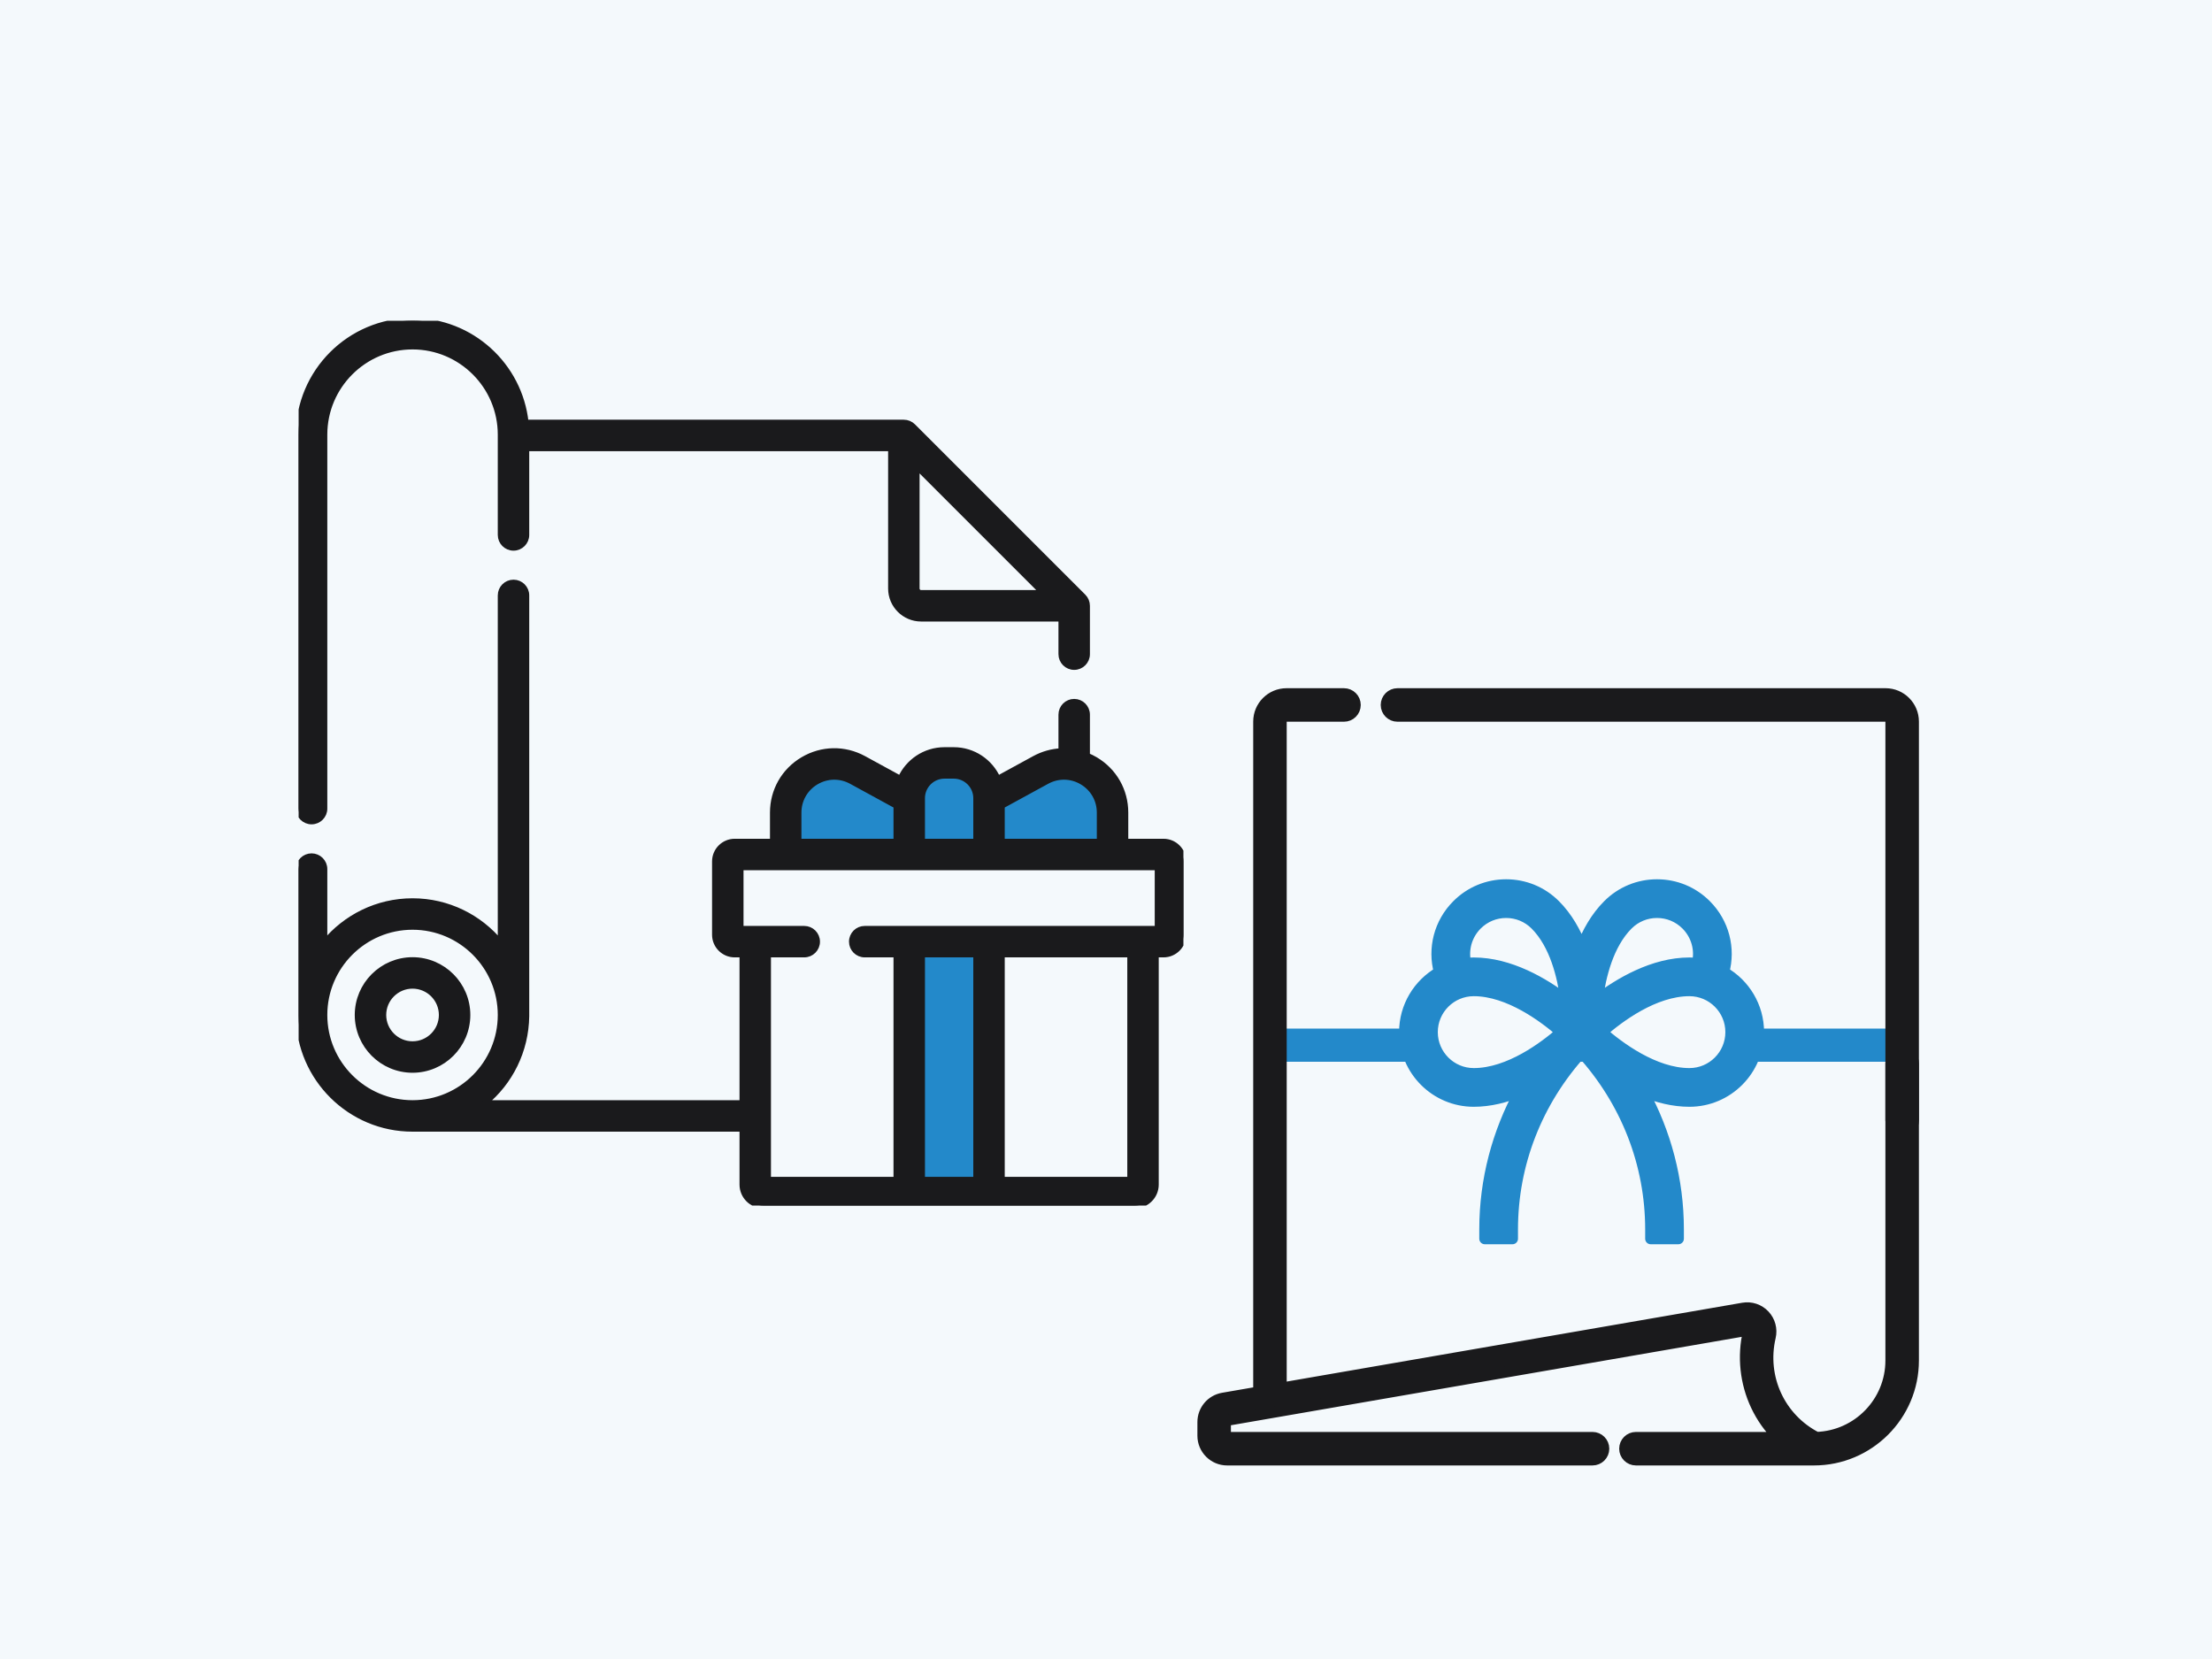 <svg width="200" height="150" viewBox="0 0 200 150" fill="none" xmlns="http://www.w3.org/2000/svg">
<path d="M200 0H0V150H200V0Z" fill="#F4F9FC"/>
<g clip-path="url(#clip0_3_706)">
<path d="M51.116 39.371H77.034L94.797 55.799L94.767 96.002C94.767 96.865 94.067 97.565 93.204 97.565L63.286 100.898H48.506L43.225 90.961L51.116 39.371Z" fill="#F4F9FC"/>
<path d="M46.399 39.371L37.3 100.898H48.505C50.198 98.905 51.116 96.351 51.116 93.716V39.371H46.399Z" fill="#F4F9FC"/>
<path d="M44.878 91.871V40.719C44.878 35.677 43.319 31.149 38.278 31.149L37.3 30.88C36.433 30.88 35.594 30.294 34.8 30.52C30.974 31.607 28.172 35.126 28.172 39.3V91.871H44.878Z" fill="#F4F9FC"/>
<path d="M37.3 30.172C36.433 30.172 35.595 30.294 34.8 30.52C38.626 31.608 41.429 35.126 41.429 39.3V91.871H46.429V39.3C46.429 34.259 42.342 30.172 37.3 30.172Z" fill="#F4F9FC"/>
<path d="M37.3 100.898C42.342 100.898 46.429 96.811 46.429 91.77C46.429 86.728 42.342 82.641 37.3 82.641C32.259 82.641 28.172 86.728 28.172 91.77C28.172 96.811 32.259 100.898 37.3 100.898Z" fill="#F4F9FC"/>
<path d="M85.281 51.1L81.722 39.371H77.034V54.751C77.034 57.34 79.133 59.439 81.722 59.439H89.878C90.396 59.439 90.816 59.858 90.816 60.376V64.295C90.816 64.761 90.325 65.061 89.909 64.852C88.804 64.294 87.555 63.98 86.235 63.98H85.397C83.72 63.98 82.16 64.487 80.86 65.355C80.668 65.483 80.42 65.493 80.217 65.382L79.936 65.229C78.551 64.472 76.996 64.073 75.438 64.073C70.826 64.073 66.979 67.413 66.189 71.802C66.14 72.073 65.922 72.276 65.649 72.314C62.915 72.695 60.804 75.048 60.804 77.885V84.515C60.804 86.346 61.683 87.975 63.041 89.002C63.195 89.12 63.286 89.303 63.286 89.497V100.898H64.692H95.562C96.425 100.898 97.124 100.199 97.124 99.336V68.541V65.535V57.898V54.773L85.281 51.1Z" fill="#F4F9FC"/>
<path d="M37.3 95.572C39.4 95.572 41.103 93.87 41.103 91.77C41.103 89.67 39.4 87.968 37.3 87.968C35.2 87.968 33.498 89.67 33.498 91.77C33.498 93.87 35.2 95.572 37.3 95.572Z" fill="#F4F9FC"/>
<path d="M97.124 54.773H83.284C82.421 54.773 81.722 54.074 81.722 53.211V39.371L97.124 54.773Z" fill="#F4F9FC"/>
<path d="M85.816 78.823H100.14L100.15 73.682C100.15 72.304 99.631 71.046 98.709 70.26C98.155 69.788 97.125 69.174 97.125 69.174C96.15 68.96 95.085 69.075 94.093 69.617L89.423 72.168H85.816V78.823Z" fill="#2389CA"/>
<path d="M85.816 72.168H82.209L77.539 69.617C74.611 68.018 71.04 70.136 71.04 73.472V78.823H85.816V72.168Z" fill="#2389CA"/>
<path d="M97.125 69.175L97.674 69.916C98.314 70.778 98.659 71.822 98.659 72.895V77.26L99.954 78.823H100.592V73.472C100.592 71.266 99.029 69.593 97.125 69.175Z" fill="#2389CA"/>
<path d="M69.233 87.301L68.285 88.266V107.103C68.285 107.504 68.61 107.828 69.01 107.828H82.209L85.816 106.265L89.423 107.828H98.659L99.843 106.265L99.676 87.301H69.233V87.301Z" fill="#F4F9FC"/>
<path d="M68.285 83.85V88.266H96.469C97.679 88.266 98.659 89.246 98.659 90.455V107.828H102.622C103.022 107.828 103.347 107.504 103.347 107.104V83.85H68.285Z" fill="#F4F9FC"/>
<path d="M82.209 78.823V72.168C82.209 70.407 83.636 68.98 85.397 68.98H86.235C87.996 68.98 89.423 70.407 89.423 72.168V78.823H82.209Z" fill="#2389CA"/>
<path d="M99.843 84.155L98.659 85.141H66.429C66.084 85.141 65.804 84.861 65.804 84.516V77.885C65.804 77.54 66.084 77.26 66.429 77.26H98.659L99.749 78.017L99.843 84.155Z" fill="#F4F9FC"/>
<path d="M105.203 77.26H98.659V85.141H105.203C105.548 85.141 105.828 84.861 105.828 84.516V77.885C105.828 77.54 105.548 77.26 105.203 77.26Z" fill="#F4F9FC"/>
<path d="M82.65 87.453L82.209 88.266V107.828H89.423V88.266L88.789 87.301L82.65 87.453Z" fill="#2389CA"/>
<path d="M82.209 85.141H89.423V88.266H82.209V85.141Z" fill="#2389CA"/>
<path d="M28.172 74.283C28.819 74.283 29.344 73.759 29.344 73.111V39.3C29.344 34.913 32.913 31.344 37.3 31.344C41.688 31.344 45.257 34.913 45.257 39.3V48.366C45.257 49.013 45.782 49.538 46.429 49.538C47.076 49.538 47.601 49.013 47.601 48.366V40.543H80.55V53.211C80.55 54.719 81.777 55.945 83.284 55.945H95.952V59.146C95.952 59.793 96.477 60.318 97.124 60.318C97.771 60.318 98.296 59.793 98.296 59.146V54.773C98.296 54.463 98.172 54.164 97.953 53.945L82.55 38.543C82.331 38.323 82.033 38.199 81.722 38.199H47.541C46.99 33.036 42.608 29 37.3 29C31.621 29 27 33.621 27 39.3V73.112C27 73.759 27.525 74.283 28.172 74.283ZM82.894 53.211V42.2L94.295 53.602H83.284C83.069 53.602 82.894 53.426 82.894 53.211Z" fill="#1A1A1C" stroke="#1A1A1C" stroke-width="0.5"/>
<path d="M42.275 91.77C42.275 89.027 40.043 86.796 37.3 86.796C34.557 86.796 32.326 89.027 32.326 91.77C32.326 94.513 34.557 96.744 37.3 96.744C40.043 96.744 42.275 94.513 42.275 91.77ZM34.67 91.77C34.67 90.32 35.85 89.139 37.3 89.139C38.751 89.139 39.931 90.32 39.931 91.77C39.931 93.221 38.751 94.4 37.3 94.4C35.85 94.4 34.67 93.22 34.67 91.77Z" fill="#1A1A1C" stroke="#1A1A1C" stroke-width="0.5"/>
<path d="M105.203 76.088H101.764V73.472C101.764 71.487 100.745 69.698 99.038 68.686C98.797 68.543 98.549 68.422 98.296 68.318V64.615C98.296 63.968 97.771 63.443 97.124 63.443C96.477 63.443 95.952 63.968 95.952 64.615V67.906C95.122 67.943 94.296 68.171 93.532 68.588L90.218 70.398C89.538 68.874 88.009 67.808 86.235 67.808H85.397C83.623 67.808 82.094 68.874 81.414 70.398L78.101 68.588C76.359 67.637 74.301 67.674 72.594 68.686C70.887 69.698 69.868 71.487 69.868 73.472V76.088H66.429C65.438 76.088 64.632 76.894 64.632 77.885V84.516C64.632 85.506 65.438 86.312 66.429 86.312H67.114V99.727H43.834C46.112 97.859 47.562 95.019 47.601 91.871V53.834C47.601 53.187 47.076 52.662 46.429 52.662C45.782 52.662 45.257 53.187 45.257 53.834V85.236C43.366 82.938 40.502 81.469 37.3 81.469C34.099 81.469 31.234 82.938 29.344 85.236V78.58C29.344 77.933 28.819 77.408 28.172 77.408C27.525 77.408 27 77.933 27 78.58V91.871C27.062 97.493 31.648 102.073 37.3 102.07H67.114V107.104C67.114 108.149 67.964 109 69.01 109H102.622C103.668 109 104.518 108.149 104.518 107.104V86.312H105.203C106.194 86.312 107 85.506 107 84.516V77.885C107 76.894 106.194 76.088 105.203 76.088ZM29.344 91.77C29.344 87.383 32.913 83.813 37.3 83.813C41.688 83.813 45.257 87.383 45.257 91.77C45.257 96.157 41.688 99.726 37.3 99.726C32.913 99.726 29.344 96.157 29.344 91.77ZM94.655 70.645C95.663 70.094 96.855 70.115 97.842 70.702C98.83 71.287 99.42 72.323 99.42 73.472V76.088H90.595V72.863L94.655 70.645ZM85.397 70.152H86.235C87.347 70.152 88.251 71.056 88.251 72.168V76.088H83.381V72.168C83.381 71.056 84.285 70.152 85.397 70.152ZM72.212 73.472C72.212 72.323 72.802 71.288 73.79 70.702C74.778 70.116 75.969 70.095 76.977 70.645L81.037 72.863V76.088H72.212V73.472ZM88.251 86.312V106.656H83.381V86.312H88.251ZM102.175 106.656H90.595V86.312H102.175V106.656ZM104.656 83.969H78.185C77.538 83.969 77.013 84.493 77.013 85.141C77.013 85.788 77.538 86.312 78.185 86.312H81.037V106.656H69.457V86.312H72.716C73.363 86.312 73.888 85.788 73.888 85.141C73.888 84.493 73.363 83.969 72.716 83.969H66.976V78.432H104.656V83.969Z" fill="#1A1A1C" stroke="#1A1A1C" stroke-width="0.5"/>
</g>
<rect x="114" y="93" width="58" height="3" fill="#2389CA"/>
<path d="M171.985 95.133C171.424 95.133 170.97 95.587 170.97 96.148V123.011C170.97 126.771 167.973 129.844 164.242 129.967C160.919 128.262 159.201 124.547 160.058 120.877C160.222 120.176 160.024 119.445 159.53 118.922C159.037 118.398 158.318 118.159 157.609 118.282L115.839 125.511V65.24C115.839 64.972 116.057 64.755 116.324 64.755H121.519C122.079 64.755 122.534 64.301 122.534 63.74C122.534 63.18 122.079 62.725 121.519 62.725H116.324C114.938 62.725 113.81 63.853 113.81 65.24V125.863L110.579 126.422C109.527 126.604 108.764 127.511 108.764 128.578V129.812C108.764 131.018 109.746 132 110.952 132H143.99C144.551 132 145.005 131.546 145.005 130.985C145.005 130.425 144.551 129.97 143.99 129.97H110.952C110.865 129.97 110.794 129.899 110.794 129.812V128.578C110.794 128.501 110.849 128.435 110.926 128.422L157.955 120.282C158.036 120.269 158.099 120.339 158.081 120.416C157.561 122.644 157.811 125.011 158.785 127.08C159.294 128.161 159.991 129.139 160.832 129.97H147.914C147.354 129.97 146.899 130.425 146.899 130.985C146.899 131.546 147.354 132 147.914 132H164.011C168.967 132 173 127.967 173 123.011V96.148C173 95.587 172.545 95.133 171.985 95.133Z" fill="#1A1A1C" stroke="#1A1A1C"/>
<path d="M170.485 62.725H126.354C125.794 62.725 125.339 63.18 125.339 63.74C125.339 64.301 125.794 64.755 126.354 64.755H170.485C170.753 64.755 170.97 64.972 170.97 65.24V101.312C170.97 101.873 171.424 102.327 171.985 102.327C172.546 102.327 173 101.873 173 101.312V65.24C173 63.853 171.872 62.725 170.485 62.725Z" fill="#1A1A1C" stroke="#1A1A1C"/>
<path d="M153.412 89.439C150.343 87.677 145.192 91.642 143 93.844C146.105 95.68 153.084 99.02 156.152 97.698C159.989 96.047 157.248 91.642 153.412 89.439Z" fill="#F4F9FC"/>
<path d="M132.588 88.439C135.657 86.677 140.808 90.642 143 92.844C139.895 94.68 132.916 98.02 129.848 96.698C126.011 95.047 128.752 90.642 132.588 88.439Z" fill="#F4F9FC"/>
<path d="M155.853 87.897C156.441 85.763 155.859 83.449 154.24 81.831C153.06 80.65 151.49 80 149.821 80C148.152 80 146.582 80.65 145.402 81.831C144.307 82.925 143.539 84.296 143 85.708C142.461 84.296 141.693 82.925 140.598 81.831C139.418 80.65 137.848 80 136.179 80C134.51 80 132.94 80.65 131.76 81.831C130.141 83.449 129.559 85.763 130.147 87.897C128.268 88.976 127 91.003 127 93.321C127 96.767 129.804 99.571 133.25 99.571C134.713 99.571 136.14 99.202 137.451 98.656C135.407 102.418 134.25 106.668 134.25 111.159V112H136.75V111.159C136.75 105.226 138.959 99.583 143 95.131C147.04 99.581 149.25 105.225 149.25 111.159V112H151.75V111.159C151.75 106.677 150.598 102.426 148.549 98.656C149.86 99.202 151.287 99.571 152.75 99.571C156.196 99.571 159 96.767 159 93.321C159 91.003 157.732 88.976 155.853 87.897ZM147.169 83.598C147.878 82.89 148.819 82.5 149.821 82.5C150.823 82.5 151.764 82.89 152.473 83.598C153.412 84.538 153.77 85.868 153.473 87.113C153.236 87.086 152.995 87.071 152.75 87.071C149.499 87.071 146.425 88.894 144.42 90.421C144.695 88.26 145.396 85.372 147.169 83.598ZM133.527 83.598C134.236 82.89 135.177 82.5 136.179 82.5C137.181 82.5 138.122 82.89 138.831 83.598C140.604 85.372 141.305 88.26 141.58 90.421C139.575 88.894 136.501 87.071 133.25 87.071C133.005 87.071 132.764 87.086 132.527 87.113C132.23 85.868 132.588 84.538 133.527 83.598ZM129.5 93.321C129.5 91.253 131.182 89.571 133.25 89.571C136.447 89.571 139.65 91.988 141.176 93.323C139.654 94.657 136.458 97.071 133.25 97.071C131.182 97.071 129.5 95.389 129.5 93.321ZM152.75 97.071C149.553 97.071 146.35 94.654 144.824 93.32C146.346 91.985 149.542 89.571 152.75 89.571C154.818 89.571 156.5 91.253 156.5 93.321C156.5 95.389 154.818 97.071 152.75 97.071Z" fill="#2389CA" stroke="#2389CA" stroke-linejoin="round"/>
<defs>
<clipPath id="clip0_3_706">
<rect width="80" height="80" fill="white" transform="translate(27 29)"/>
</clipPath>
</defs>
</svg>
